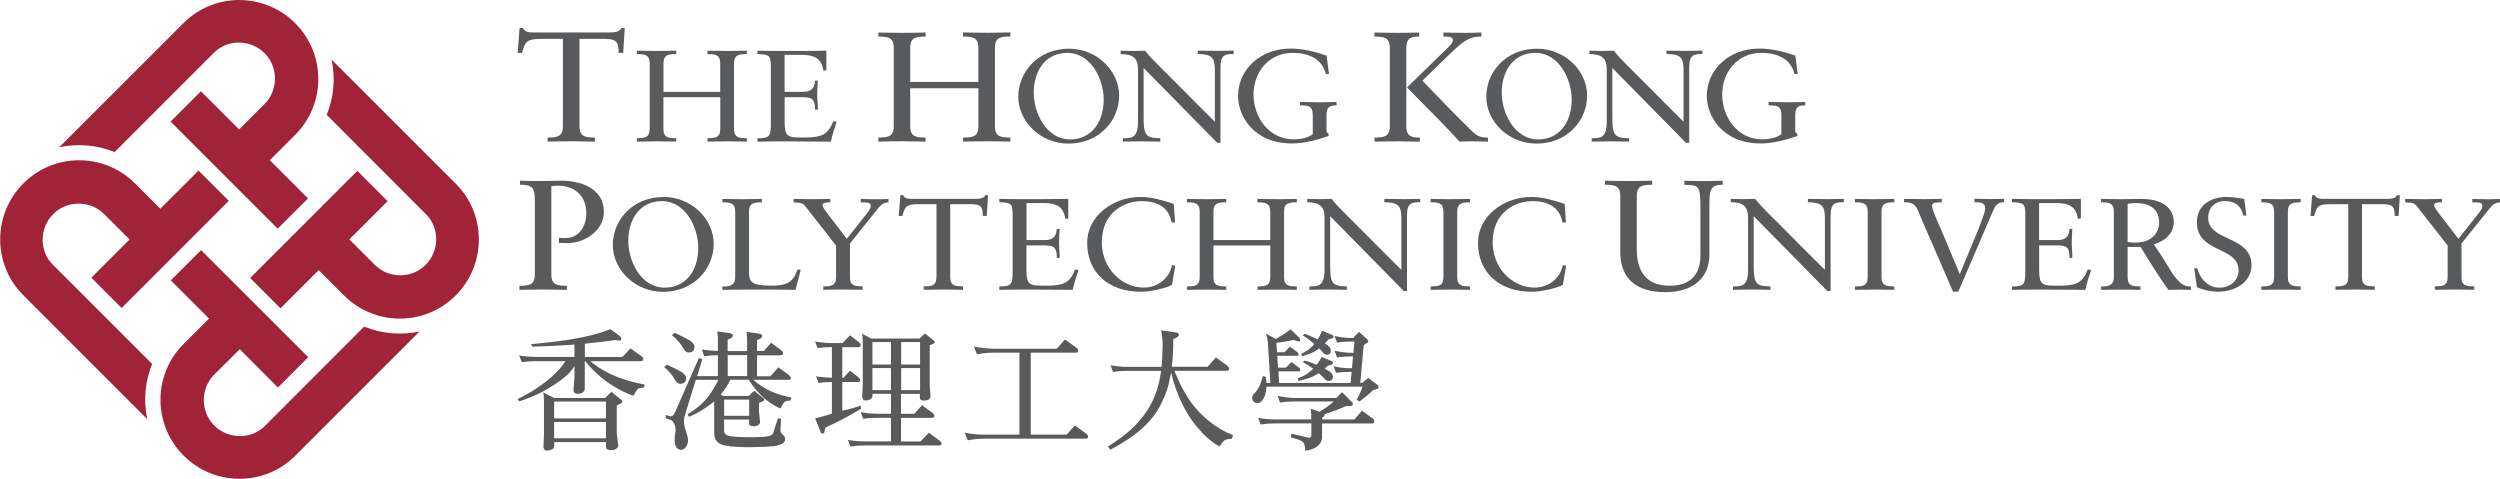 <?xml version="1.0" encoding="UTF-8"?>
<svg id="Livello_2" data-name="Livello 2" xmlns="http://www.w3.org/2000/svg" viewBox="0 0 376.76 72.14">
  <defs>
    <style>
      .cls-1, .cls-2 {
        fill-rule: evenodd;
      }

      .cls-1, .cls-2, .cls-3 {
        stroke-width: 0px;
      }

      .cls-1, .cls-3 {
        fill: #595a5c;
      }

      .cls-2 {
        fill: #a12338;
      }
    </style>
  </defs>
  <g id="Artwork">
    <g>
      <path class="cls-2" d="m22.19,63.19c-.59-2.78-.34-5.68.74-8.34l-14.98-14.97c-2.08-2.09-2.01-5.55.08-7.63,2.08-2.08,5.57-2.08,7.65,0l3.85,3.84-5.76,5.76,4.56,4.57,16.15-16.15-4.56-4.56-5.76,5.75-3.8-3.8-.02-.02c-4.64-4.65-12.18-4.65-16.82,0-4.64,4.64-4.67,12.19-.02,16.84,0,0,18.72,18.73,18.71,18.71m41.01-13.23c-2.77.59-5.68.35-8.34-.74l-14.97,14.98c-2.09,2.08-5.55,2.01-7.63-.08-2.09-2.08-2.09-5.57,0-7.65l3.85-3.84,5.75,5.77,4.57-4.57-16.15-16.14-4.56,4.56,5.76,5.76-3.8,3.8-.03.02c-4.65,4.65-4.65,12.18,0,16.83,4.64,4.65,12.19,4.67,16.83.02,0,0,18.73-18.72,18.71-18.71m-13.24-40.99c.59,2.77.35,5.68-.73,8.33l14.97,14.99c2.08,2.08,2.01,5.54-.07,7.62-2.08,2.09-5.57,2.09-7.65,0l-3.84-3.84,5.76-5.76-4.56-4.56-16.15,16.14,4.57,4.57,5.76-5.76,3.8,3.8.02.02c4.65,4.65,12.18,4.65,16.82,0,4.64-4.64,4.67-12.19.03-16.83,0,0-18.73-18.72-18.72-18.71M8.93,22.19c2.78-.59,5.69-.35,8.34.73l14.98-14.98c2.08-2.08,5.54-2.01,7.63.08,2.08,2.08,2.08,5.57,0,7.65l-3.84,3.84-5.76-5.76-4.57,4.57,16.14,16.14,4.57-4.56-5.76-5.76,3.8-3.8.03-.02c4.64-4.65,4.64-12.17,0-16.82-4.65-4.65-12.19-4.67-16.84-.02,0,0-18.73,18.72-18.72,18.71"/>
      <g>
        <g>
          <path class="cls-1" d="m92.15,59.04l1.29,1.07c.23.14.35.26.35.4,0,.12-.08.23-.25.31l-.59.26v4.29l.22,1.78c0,.2-.11.36-.3.48-.16.14-.4.19-.71.21-.56,0-.83-.14-.83-.45v-.77h-7.81v.61c0,.24-.1.4-.33.49-.22.12-.45.17-.75.19-.31,0-.49-.18-.54-.52l.08-2.02v-4.78c0-.74-.03-1.22-.15-1.46l1.69.85h7.65l.99-.94Zm-8.64,7.01h7.81v-2.46h-7.81v2.46Zm0-3h7.81v-2.54h-7.81v2.54Zm8.5-13.43l1.45,1.07c.1.07.14.2.17.42,0,.14-.09.2-.24.22l-.69-.08c-1.36.2-2.88.37-4.56.55v2h5.65l1.22-1.3,1.66,1.18c.18.14.26.27.28.43,0,.2-.12.3-.4.32h-7.58c.67.55,1.34,1.03,2.05,1.42.83.48,1.69.87,2.61,1.18.98.36,2.14.65,3.53.93l-.13.47c-.28,0-.52.01-.71.06-.2.07-.48.45-.86,1.16-.88-.29-1.82-.75-2.88-1.38-.99-.57-1.9-1.27-2.77-2.11-.47-.42-1.01-.99-1.62-1.74h-.06v4.17c0,.24-.12.43-.36.59-.23.12-.47.18-.71.18-.39,0-.59-.18-.63-.56l.15-2.07v-1.54c-.47.69-.96,1.25-1.5,1.66-.91.75-2.03,1.48-3.4,2.23-1.05.53-2.18,1-3.44,1.42l-.22-.37c1.15-.55,2.16-1.13,3.05-1.76.95-.63,1.77-1.29,2.51-1.99.65-.63,1.2-1.28,1.66-1.95h-4.45c-.71,0-1.42.04-2.15.14l-.4-.99c.87.13,1.72.19,2.55.21h5.78v-1.86c-1.46.12-3.55.22-6.32.32l-.23-.38c2.69-.25,4.78-.51,6.27-.77,2.17-.35,4.07-.85,5.69-1.49"/>
          <path class="cls-1" d="m108.09,49.94l1.83.26c.34.04.51.15.53.36,0,.24-.26.45-.79.62v1.73h2.93v-1.73c0-.18-.02-.57-.08-1.17l1.83.26c.34.05.51.17.53.36,0,.24-.27.45-.78.62v1.65h1.02l1.09-1.25,1.57,1.16c.16.14.24.28.24.43,0,.19-.12.3-.38.31h-3.54v3.15h2.02l1.19-1.35,1.63,1.2c.16.15.24.29.26.45,0,.16-.12.24-.4.24h-5.26c.44.4.9.74,1.44,1.07.56.36,1.16.66,1.81.9.68.28,1.51.5,2.5.71l-.17.46c-.26,0-.48.02-.68.07-.21.07-.47.43-.81,1.11-.59-.24-1.2-.61-1.92-1.12-.64-.48-1.23-1.05-1.79-1.74-.32-.35-.68-.83-1.08-1.47h-2.76c-.42.85-.87,1.55-1.38,2.14-.01.04-.04.06-.08.1l.36.2h3.85l.85-.78,1.19.97c.2.12.3.23.32.38,0,.11-.08.18-.24.26l-.56.21v1.24l.16,1.67c0,.17-.08.3-.25.42-.15.12-.36.19-.61.2-.53,0-.79-.11-.79-.4v-.62h-3.77v1.65c0,.44.26.71.8.83.53.12,1.56.18,3.12.19,1.43,0,2.36-.06,2.78-.17.35-.06.57-.21.69-.42l.71-2.24h.48l-.08,1.81c0,.22.1.43.34.61.25.22.36.45.36.71,0,.28-.12.49-.41.63-.23.18-.68.32-1.32.42-.79.08-1.93.13-3.46.15-1.78,0-3-.07-3.69-.23-.58-.06-1.05-.27-1.39-.61-.28-.32-.42-.75-.42-1.36v-4.71c-.19.18-.44.36-.72.56-.87.66-1.87,1.25-3.06,1.78l-.24-.38c.66-.41,1.22-.81,1.73-1.23.56-.48,1.05-1.01,1.49-1.57.48-.66.95-1.45,1.43-2.4h-3.4l-1.63,5.26c-.1.29-.15.58-.17.88,0,.41.08.88.27,1.48.24.7.36,1.16.36,1.42,0,.45-.1.8-.34,1.11-.21.25-.42.38-.68.4-.29,0-.51-.11-.69-.32-.19-.25-.3-.61-.31-1.11,0-.12,0-.35.03-.69.06-.33.09-.59.11-.81,0-.49-.11-.87-.31-1.19-.16-.29-.54-.48-1.18-.62v-.54c.36.16.62.23.78.23.23,0,.46-.22.65-.66l3.59-8.16.49.24-.78,2.52h3.14v-3.15c-.69,0-1.37.05-2.05.15l-.38-1.01c.79.12,1.61.18,2.43.22v-1.81c0-.18-.02-.57-.09-1.17m1.03,12.75h3.77v-2.44h-3.77v2.44Zm.54-5.99h2.93v-3.15h-2.93v3.15Zm-9.19-1.73c.94.42,1.67.79,2.2,1.1.47.33.72.63.72.93,0,.56-.28.85-.87.87-.32,0-.56-.17-.77-.52-.36-.69-.9-1.36-1.66-2l.39-.38Zm1.19-4.8c.96.44,1.71.84,2.25,1.15.48.33.74.64.74.97,0,.56-.29.85-.87.86-.32,0-.58-.18-.78-.56-.37-.71-.93-1.37-1.74-2.03l.41-.39Z"/>
          <path class="cls-1" d="m129.84,50.25l1.46.77h7.27l.83-.77,1.17.95c.19.11.29.24.31.35,0,.12-.08.2-.24.26l-.53.22v6.08l.13,1.62c0,.16-.08.3-.23.44-.16.12-.36.18-.61.2-.51,0-.77-.12-.77-.4v-.61h-2.85v3h2l1.18-1.3,1.59,1.18c.16.14.24.28.26.43,0,.19-.12.3-.39.3h-4.63v3.56h2.93l1.25-1.31,1.66,1.19c.16.14.24.28.26.43,0,.2-.12.29-.38.29h-11.19c-.71,0-1.43.05-2.16.16l-.37-1c.84.16,1.68.23,2.53.23h3.95v-3.56h-2.02c-.71,0-1.41.04-2.15.16l-.39-1.01c.85.16,1.7.24,2.54.24h2.02v-3h-2.79v.3c0,.23-.09.39-.3.51-.19.12-.43.18-.7.2-.32,0-.49-.18-.54-.56l.08-1.86v-6.32c0-.71-.04-1.16-.16-1.38m1.62,8.55h2.79v-3.32h-2.79v3.32Zm4.33,0h2.85v-3.32h-2.85v3.32Zm-4.33-3.85h2.79v-3.39h-2.79v3.39Zm4.33,0h2.85v-3.39h-2.85v3.39Zm-7.71-4.4l1.4,1.08c.14.12.2.23.21.4,0,.2-.12.3-.38.3h-2.39v4.64h.14l1.01-1.09,1.34,1.03c.12.12.18.24.2.36,0,.19-.1.29-.3.31h-2.39v4.32c.95-.2,1.86-.45,2.76-.77l.08.46c-1.56.98-3.36,1.93-5.4,2.86l-.15.67c0,.16-.08.23-.24.23s-.28-.09-.36-.34l-.79-1.97c.87-.18,1.7-.41,2.53-.71v-4.75c-.66,0-1.31.04-2,.15l-.39-1.01c.81.14,1.6.19,2.39.22v-4.62c-.71,0-1.42.03-2.16.16l-.37-1.01c.85.15,1.68.24,2.53.24h1.62l1.09-1.16Z"/>
          <path class="cls-1" d="m160.5,51.17l1.74,1.24c.16.14.23.28.26.45,0,.2-.12.29-.37.29h-6.79v12.35h5.42l1.22-1.39,1.73,1.25c.18.14.26.28.27.45,0,.21-.11.3-.39.3h-15.26c-.84,0-1.64.08-2.47.24l-.49-1.15c1,.21,1.96.3,2.95.3h5.31v-12.35h-3.93c-.81,0-1.62.08-2.47.25l-.45-1.17c.99.2,1.95.29,2.92.32h9.56l1.24-1.39Z"/>
          <path class="cls-1" d="m174.98,49.78l2.21.32c.32.04.48.15.48.37s-.28.42-.85.63c0,1.62-.06,3.01-.22,4.17h5.39l1.25-1.4,1.72,1.24c.17.16.25.29.27.46,0,.19-.11.29-.37.31h-7.88c.68,1.66,1.36,3.02,2.1,4.13.83,1.3,1.86,2.43,3.1,3.42,1.14.95,2.36,1.66,3.67,2.16l-.22.54c-.31,0-.59.03-.83.11-.26.05-.59.38-1.02,1.06-1.16-.67-2.17-1.53-3.06-2.59-1.06-1.18-1.93-2.51-2.63-4.01-.61-1.22-1.15-2.74-1.6-4.55-.03.15-.07.35-.13.61-.24,1.36-.61,2.59-1.17,3.67-.47,1.05-1.05,1.97-1.76,2.79-.78.93-1.68,1.73-2.69,2.46-.89.65-2.02,1.35-3.38,2.08l-.4-.45c1.46-.95,2.58-1.76,3.32-2.44,1.08-.96,1.96-2.01,2.71-3.16.79-1.26,1.34-2.62,1.69-4.12.12-.56.22-1.11.3-1.7h-5.07c-.71,0-1.42.04-2.17.17l-.37-1.01c.85.15,1.7.24,2.54.24h5.15c.08-.83.12-1.94.16-3.32,0-.51-.06-1.23-.22-2.18"/>
          <path class="cls-1" d="m202.27,59.11l1.32,1.33c.2.16.29.29.29.46,0,.19-.11.29-.35.29h-.66c-1.15.51-2.23.91-3.28,1.23.02.03.02.09.04.18,0,.1-.12.21-.38.37v.24h4.86l1.15-1.32,1.62,1.18c.15.14.23.27.23.44,0,.2-.12.29-.38.31h-7.49v2.01c0,.68-.33,1.21-1,1.63-.55.29-1.07.43-1.54.45,0-.49-.06-.85-.21-1.1-.12-.3-.75-.6-1.94-.9l.06-.55,2.63.61c.25,0,.37-.12.39-.38v-1.78h-5.48c-.72,0-1.43.05-2.16.17l-.38-1.01c.85.16,1.69.24,2.53.24h5.48c0-.48-.02-1.01-.08-1.62l1.32.46c.79-.46,1.51-.97,2.14-1.55h-5.92c-.71,0-1.42.05-2.17.17l-.38-1.02c.84.2,1.7.3,2.54.33h6.32l.85-.87Zm-7.78-9.49l1.26,1.21c.12.12.18.22.2.33,0,.2-.08.3-.24.31l-.77-.23c-.94.2-1.8.34-2.59.43l.11,1.42h1.11l.84-.85,1.13.85c.12.1.17.2.17.32,0,.14-.1.2-.31.21h-2.91l.12,1.79h1.17l.85-.85,1.14.85c.12.1.18.2.18.32,0,.15-.1.23-.31.23h-2.98l.12,1.76h10.76l.15-1.68h-.18c-.71,0-1.42.04-2.17.14l-.38-.98c.85.2,1.7.29,2.55.29h.24l.15-1.78h-.25c-.71,0-1.43.05-2.15.15l-.38-1.01c.85.2,1.68.3,2.53.32h.32l.15-1.7h-.47c-.71,0-1.43.04-2.15.16l-.38-1c.85.2,1.68.29,2.53.31h.34l-.02-.08.84-.85,1.07.97c.2.16.3.3.32.41,0,.15-.05.24-.2.31l-.49.31-.51,5.7h.29l.91-.76,1.3.99c.16.08.24.21.24.41,0,.11-.1.21-.34.31l-.49.14c-.5.51-1.17,1.07-2.01,1.69l-.46-.23c.41-.73.71-1.38.88-1.99h-14.47c-.02.44-.08.83-.18,1.18-.12.43-.3.75-.53.99-.18.2-.37.29-.59.29-.56,0-.83-.27-.85-.84,0-.15.1-.35.34-.61.24-.24.46-.53.67-.92.24-.46.44-1.01.61-1.7l.45.15c.05.32.06.62.08.91h.59l-.35-5.78c0-.47-.1-1.03-.32-1.67l1.49.81c.74-.4,1.47-.87,2.23-1.45m4.7,4.16l1.44.61c.16.03.23.13.25.31,0,.16-.25.28-.77.4-.2.17-.33.31-.46.43.08.04.16.08.26.16.63.33.94.67.96,1.03,0,.22-.03.38-.15.47-.08.14-.26.2-.53.22-.24,0-.49-.18-.77-.55-.24-.24-.45-.44-.67-.62-.27.17-.59.33-.99.54-.49.2-1.16.39-2.05.63l-.15-.41c.39-.15.69-.27.93-.39.37-.2.71-.41,1.02-.7.14-.12.26-.23.4-.35-.44-.34-.96-.68-1.59-1.02l.33-.22c.75.23,1.34.45,1.77.65.24-.28.49-.68.77-1.21m.07-3.93l1.44.61c.16.04.24.14.26.32,0,.16-.26.28-.77.37-.18.22-.34.42-.52.6v.02c.6.35.89.71.89,1.08,0,.2-.04.34-.14.43-.08.12-.24.18-.48.2-.21,0-.43-.15-.69-.48-.17-.19-.31-.36-.45-.47-.2.14-.44.29-.73.47-.44.24-1.05.46-1.84.7l-.13-.37c.33-.16.59-.31.79-.44.34-.19.63-.43.91-.73.07-.1.16-.2.26-.32-.44-.39-1.01-.83-1.75-1.3l.33-.24c.86.35,1.5.63,1.93.85.22-.31.43-.75.68-1.3"/>
        </g>
        <g>
          <path class="cls-3" d="m93.93,7.98h-.69c-.07-1.27,0-2.12-2.04-2.12h-3.87v13.17c0,1.65.97,1.67,2.32,1.7v.61c-1.22,0-2.32-.05-3.44-.05-1.22,0-2.42.02-3.69.05v-.61c1.35-.02,2.31-.05,2.31-1.7V5.86h-3.33c-2.29,0-2.39.59-2.82,2.12h-.66l.28-3.75h.51c.28.64.97.66,1.6.66h11.55c.92,0,1.55-.21,1.65-.66h.54l-.23,3.75Z"/>
          <path class="cls-3" d="m108.54,13.84v-4.28c0-1.37-.81-1.39-1.93-1.41v-.51c1.12.02,2.12.04,3.14.04.91,0,1.85-.04,2.8-.04v.51c-1.12.02-1.93.04-1.93,1.41v9.86c0,1.37.81,1.39,1.93,1.41v.51c-.95-.02-1.91-.04-2.86-.04s-1.97.02-3.07.04v-.51c1.12-.02,1.93-.04,1.93-1.41v-4.77h-8.57v4.77c0,1.37.81,1.39,1.93,1.41v.51c-1.02,0-1.93-.04-2.86-.04-1.02,0-2.01.02-3.07.04v-.51c1.12-.02,1.93-.04,1.93-1.41v-9.86c0-1.37-.81-1.39-1.93-1.41v-.51c1,.02,1.97.04,2.93.04s1.95-.02,3.01-.04v.51c-1.12.02-1.93.04-1.93,1.41v4.28h8.57Z"/>
          <path class="cls-3" d="m118.25,13.84h2.8c1.72,0,1.72-1.24,1.78-1.69h.42c-.04.43-.09,1.49-.09,2.2,0,.63.11,1.55.09,2.18h-.42c0-1.88-.68-1.88-2.31-1.88h-2.27v3.34c0,2.18.08,2.73,2.18,2.73h1.31c2.08-.1,3.01-.36,3.84-2.45l.51.08c-.34.98-.66,1.98-.87,3-2.12,0-4.24-.04-6.36-.04-1.57,0-3.14,0-4.71.04v-.51c1.85,0,2.02-.31,2.02-2.22v-8.72c0-1.61-.34-1.69-2.02-1.75v-.51c1.42.04,2.86.04,4.28.04,2.04,0,4.05,0,6.11-.04v2.93l-.43.1c-.32-1.84-1.27-2.4-3.39-2.4h-2.48v5.58Z"/>
          <path class="cls-3" d="m147.44,12.34v-5.14c0-1.65-.97-1.67-2.31-1.7v-.61c1.35.02,2.54.05,3.77.05,1.09,0,2.21-.05,3.36-.05v.61c-1.35.02-2.32.05-2.32,1.7v11.83c0,1.65.97,1.67,2.32,1.7v.61c-1.14-.02-2.29-.05-3.43-.05s-2.37.02-3.69.05v-.61c1.35-.02,2.31-.05,2.31-1.7v-5.73h-10.28v5.73c0,1.65.97,1.67,2.32,1.7v.61c-1.22,0-2.32-.05-3.43-.05-1.22,0-2.42.02-3.69.05v-.61c1.35-.02,2.32-.05,2.32-1.7V7.21c0-1.65-.97-1.67-2.32-1.7v-.61c1.2.02,2.37.05,3.51.05s2.34-.02,3.61-.05v.61c-1.35.02-2.32.05-2.32,1.7v5.14h10.28Z"/>
          <path class="cls-3" d="m161.09,7.34c4.24,0,7.57,3.34,7.57,7.07s-2.99,7.23-7.63,7.23c-4.24,0-7.57-3.34-7.57-7.07s2.99-7.23,7.63-7.23Zm.19,13.67c3.09,0,5.05-2.47,5.05-6.03,0-2.98-1.87-7.01-5.49-7.01-3.1,0-5.05,2.47-5.05,6.03,0,2.98,1.87,7.01,5.49,7.01Z"/>
          <path class="cls-3" d="m183.93,21.52h-.49l-11.09-11.27v7.32c0,2.71.23,3.26,2.52,3.26v.51c-.93,0-1.89-.04-2.82-.04s-1.89.02-2.82.04v-.51c1.29,0,2.27,0,2.27-2.49v-7.89c0-1.69-.78-2.3-2.61-2.3v-.51c.66.02,1.29.04,1.95.04.57,0,1.17-.04,1.74-.04.87,1.2,2.84,2.98,5.26,5.46,1.8,1.85,3.79,3.79,5.24,5.24v-7.82c0-1.81-.44-2.36-2.57-2.38v-.51c.98.02,1.97.04,2.95.04.83,0,1.63-.04,2.46-.04v.51c-1.29,0-1.99.1-1.99,2.02v11.35Z"/>
          <path class="cls-3" d="m200.28,11.15h-.47c-.55-2.28-2.61-3.18-4.98-3.18-3.75,0-5.92,3.04-5.92,6.24,0,3.4,2.25,6.79,6.07,6.79,1.68,0,2.54-.55,2.86-.77v-2.92c0-1.43-.81-1.43-1.93-1.43v-.51c1,.02,1.97.04,2.92.04s1.95-.02,2.59-.04v.51c-.7,0-1.51,0-1.51,1.43v2.57l.32.29v.33c-1.72.57-3.67,1.12-5.51,1.12-5.96,0-8.14-4.32-8.14-7.13,0-4.12,3.46-7.17,7.89-7.17,1.89,0,3.69.45,5.45,1.06l.36,2.75Z"/>
          <path class="cls-3" d="m207.13,20.73c1.35-.02,2.32-.05,2.32-1.7V7.21c0-1.65-.97-1.67-2.32-1.7v-.61c1.2.02,2.37.05,3.51.05s2.34-.02,3.23-.05v.61c-.97.02-1.93.05-1.93,1.7v11.83c0,1.65.97,1.67,2.04,1.7v.61c-.94,0-2.04-.05-3.15-.05-1.22,0-2.42.02-3.69.05v-.61Zm10.89-13.38c.28-.26.94-.87.94-1.3,0-.54-.74-.54-1.43-.54v-.61c1.09.02,2.21.05,3.28.05.84,0,1.63-.02,2.44-.05v.61c-1.42,0-2.26.21-4.55,2.43l-4.35,4.22c2.57,2.62,5.06,5.28,7.71,7.82.84.76,1.65.76,2.19.76v.61c-.81-.02-1.65-.05-2.47-.05-.61,0-1.22.02-1.83.05-2.52-2.83-5.27-5.44-7.91-8.17l5.98-5.82Z"/>
          <path class="cls-3" d="m231.62,7.34c4.24,0,7.57,3.34,7.57,7.07s-2.99,7.23-7.63,7.23c-4.24,0-7.57-3.34-7.57-7.07s2.99-7.23,7.63-7.23Zm.19,13.67c3.1,0,5.05-2.47,5.05-6.03,0-2.98-1.87-7.01-5.49-7.01-3.1,0-5.05,2.47-5.05,6.03,0,2.98,1.87,7.01,5.49,7.01Z"/>
          <path class="cls-3" d="m254.57,21.52h-.49l-11.09-11.27v7.32c0,2.71.23,3.26,2.52,3.26v.51c-.93,0-1.89-.04-2.82-.04s-1.89.02-2.82.04v-.51c1.29,0,2.27,0,2.27-2.49v-7.89c0-1.69-.78-2.3-2.61-2.3v-.51c.66.02,1.29.04,1.95.04.57,0,1.17-.04,1.74-.04.87,1.2,2.84,2.98,5.26,5.46,1.8,1.85,3.8,3.79,5.24,5.24v-7.82c0-1.81-.45-2.36-2.57-2.38v-.51c.97.02,1.97.04,2.95.04.83,0,1.63-.04,2.46-.04v.51c-1.29,0-1.99.1-1.99,2.02v11.35Z"/>
          <path class="cls-3" d="m270.91,11.15h-.47c-.55-2.28-2.61-3.18-4.98-3.18-3.75,0-5.92,3.04-5.92,6.24,0,3.4,2.25,6.79,6.06,6.79,1.68,0,2.54-.55,2.86-.77v-2.92c0-1.43-.8-1.43-1.93-1.43v-.51c1,.02,1.97.04,2.93.04s1.95-.02,2.59-.04v.51c-.7,0-1.5,0-1.5,1.43v2.57l.32.29v.33c-1.72.57-3.67,1.12-5.51,1.12-5.96,0-8.14-4.32-8.14-7.13,0-4.12,3.46-7.17,7.89-7.17,1.89,0,3.69.45,5.45,1.06l.36,2.75Z"/>
        </g>
        <g>
          <path class="cls-3" d="m78.36,27.23c1.14.05,2.29.05,3.43.05.87,0,1.76-.05,2.83-.05,2.62,0,6.39,1.01,6.39,4.69,0,2.78-2.8,4.71-5.47,4.71-.51,0-.92-.02-1.3-.02v-.78c.33.05.64.05.97.05,2.19,0,3.15-2,3.15-3.7,0-3.27-2.47-4.19-4.15-4.19-.38,0-.84.02-1.12.07v13.31c0,1.65.97,1.67,2.34,1.7v.61c-1.25,0-2.34-.05-3.46-.05-1.22,0-2.42.02-3.69.05v-.61c1.35-.02,2.32-.05,2.32-1.7v-11.22c0-1.81-.33-2.31-2.24-2.31v-.61Z"/>
          <path class="cls-3" d="m99.99,29.68c4.24,0,7.57,3.34,7.57,7.07s-2.99,7.23-7.64,7.23c-4.24,0-7.57-3.34-7.57-7.07s2.99-7.22,7.63-7.22Zm.19,13.67c3.1,0,5.05-2.47,5.05-6.03,0-2.98-1.87-7.01-5.49-7.01-3.1,0-5.05,2.47-5.05,6.03,0,2.98,1.86,7.01,5.49,7.01Z"/>
          <path class="cls-3" d="m119.88,43.68c-1.8-.04-3.58-.04-5.39-.04s-3.75,0-5.62.04v-.51c1.06.06,1.93-.2,1.93-1.32v-9.95c0-1.37-.81-1.39-1.93-1.41v-.51c1,.02,1.97.04,2.93.04s1.95-.02,3.01-.04v.51c-1.12.02-1.93.04-1.93,1.41v9.09c0,1.45.34,2.06,3.35,2.06,2.46,0,3.31-.55,3.97-2.45l.47.08-.78,3Z"/>
          <path class="cls-3" d="m128.08,41.75c0,1.37.81,1.39,1.93,1.41v.51c-1.06-.02-2.04-.04-3.01-.04s-1.93.02-2.93.04v-.51c1.12-.02,1.93-.04,1.93-1.41v-4.75l-4.43-5.65c-.61-.81-.72-.77-1.97-.86v-.51c.4.02,1.97.04,2.95.04.87,0,1.72-.04,2.59-.04v.51c-.34,0-1.19,0-1.19.41,0,.24.3.69.7,1.22l2.97,3.87,2.78-3.51c.25-.34.83-.96.83-1.41,0-.57-.42-.57-1.51-.57v-.51c.81.02,1.63.04,2.44.04.57,0,1.14-.04,1.74-.04v.51c-.89.02-1.29.55-1.76,1.14l-4.05,5.06v5.07Z"/>
          <path class="cls-3" d="m148.69,32.54h-.57c-.06-1.06,0-1.77-1.7-1.77h-3.22v10.98c0,1.37.81,1.39,1.93,1.41v.51c-1.02,0-1.93-.04-2.86-.04-1.02,0-2.01.02-3.07.04v-.51c1.12-.02,1.93-.04,1.93-1.41v-10.98h-2.78c-1.91,0-1.99.49-2.35,1.77h-.55l.23-3.12h.43c.23.53.8.55,1.34.55h9.63c.76,0,1.29-.18,1.38-.55h.44l-.19,3.12Z"/>
          <path class="cls-3" d="m154.69,36.18h2.8c1.72,0,1.72-1.24,1.78-1.69h.42c-.04.43-.09,1.49-.09,2.2,0,.63.11,1.55.09,2.18h-.42c0-1.89-.68-1.89-2.31-1.89h-2.27v3.34c0,2.18.08,2.73,2.18,2.73h1.32c2.08-.1,3.01-.35,3.84-2.45l.51.08c-.34.98-.66,1.98-.87,3-2.12,0-4.24-.04-6.36-.04-1.57,0-3.14,0-4.71.04v-.51c1.84,0,2.01-.31,2.01-2.22v-8.72c0-1.61-.34-1.69-2.01-1.75v-.51c1.42.04,2.86.04,4.28.04,2.04,0,4.05,0,6.11-.04v2.93l-.42.1c-.32-1.85-1.27-2.4-3.39-2.4h-2.48v5.58Z"/>
          <path class="cls-3" d="m177.1,33.53h-.53c-.4-2.3-2.16-3.22-4.54-3.22s-5.98,1.51-5.98,6.22c0,3.97,3.05,6.81,6.32,6.81,2.1,0,3.84-1.34,4.26-3.4l.49.12-.49,2.87c-.89.51-3.29,1.04-4.69,1.04-4.96,0-8.1-2.96-8.1-7.38,0-4.02,3.88-6.91,8.04-6.91,1.72,0,3.37.51,5,1.04l.21,2.81Z"/>
          <path class="cls-3" d="m191.43,36.18v-4.28c0-1.37-.81-1.39-1.93-1.41v-.51c1.12.02,2.12.04,3.14.04.91,0,1.84-.04,2.8-.04v.51c-1.12.02-1.93.04-1.93,1.41v9.86c0,1.37.81,1.39,1.93,1.41v.51c-.96-.02-1.91-.04-2.86-.04s-1.97.02-3.07.04v-.51c1.12-.02,1.93-.04,1.93-1.41v-4.77h-8.57v4.77c0,1.37.81,1.39,1.93,1.41v.51c-1.02,0-1.93-.04-2.86-.04-1.02,0-2.02.02-3.07.04v-.51c1.12-.02,1.93-.04,1.93-1.41v-9.86c0-1.37-.81-1.39-1.93-1.41v-.51c1,.02,1.97.04,2.92.04s1.95-.02,3.01-.04v.51c-1.12.02-1.93.04-1.93,1.41v4.28h8.57Z"/>
          <path class="cls-3" d="m212.04,43.85h-.49l-11.09-11.27v7.32c0,2.71.23,3.26,2.52,3.26v.51c-.93,0-1.89-.04-2.82-.04s-1.89.02-2.82.04v-.51c1.29,0,2.27,0,2.27-2.49v-7.89c0-1.69-.78-2.3-2.61-2.3v-.51c.66.02,1.29.04,1.95.04.57,0,1.17-.04,1.74-.04.87,1.2,2.84,2.99,5.26,5.46,1.8,1.85,3.8,3.79,5.24,5.24v-7.81c0-1.81-.45-2.36-2.57-2.38v-.51c.98.02,1.97.04,2.95.04.83,0,1.63-.04,2.46-.04v.51c-1.29,0-1.99.1-1.99,2.02v11.35Z"/>
          <path class="cls-3" d="m217.53,31.9c0-1.37-.81-1.39-1.93-1.41v-.51c1,.02,1.97.04,2.93.04s1.95-.02,3.01-.04v.51c-1.12.02-1.93.04-1.93,1.41v9.86c0,1.37.81,1.39,1.93,1.41v.51c-1.02,0-1.93-.04-2.86-.04-1.02,0-2.01.02-3.08.04v-.51c1.12-.02,1.93-.04,1.93-1.41v-9.86Z"/>
          <path class="cls-3" d="m236,33.53h-.53c-.4-2.3-2.16-3.22-4.54-3.22s-5.98,1.51-5.98,6.22c0,3.97,3.05,6.81,6.32,6.81,2.1,0,3.84-1.34,4.26-3.4l.49.12-.49,2.87c-.89.51-3.29,1.04-4.69,1.04-4.96,0-8.1-2.96-8.1-7.38,0-4.02,3.88-6.91,8.04-6.91,1.72,0,3.37.51,5.01,1.04l.21,2.81Z"/>
          <path class="cls-3" d="m259.62,27.84c-2.04,0-2.01.92-2.01,3.79v6.79c0,3.2-2.16,5.61-6.64,5.61-4.2,0-6.72-1.89-6.79-5.89v-8.6c0-1.65-.97-1.67-2.31-1.7v-.61c1.2.02,2.37.05,3.51.05s2.34-.02,3.61-.05v.61c-1.35.02-2.32.05-2.32,1.7v8.01c0,2.8.99,5.51,4.96,5.51,4.22,0,4.63-3.02,4.63-4.64v-6.71c0-3.86-.15-3.79-2.42-3.86v-.61c1.07.02,2.14.05,3.21.05.86,0,1.7-.05,2.57-.05v.61Z"/>
          <path class="cls-3" d="m275.87,43.85h-.49l-11.09-11.27v7.32c0,2.71.23,3.26,2.52,3.26v.51c-.93,0-1.89-.04-2.82-.04s-1.89.02-2.82.04v-.51c1.29,0,2.27,0,2.27-2.49v-7.89c0-1.69-.78-2.3-2.61-2.3v-.51c.66.02,1.29.04,1.95.04.57,0,1.17-.04,1.74-.04.87,1.2,2.84,2.99,5.26,5.46,1.8,1.85,3.8,3.79,5.24,5.24v-7.81c0-1.81-.45-2.36-2.56-2.38v-.51c.97.02,1.97.04,2.95.04.83,0,1.63-.04,2.46-.04v.51c-1.29,0-1.99.1-1.99,2.02v11.35Z"/>
          <path class="cls-3" d="m281.47,31.9c0-1.37-.81-1.39-1.93-1.41v-.51c1,.02,1.97.04,2.93.04s1.95-.02,3.01-.04v.51c-1.12.02-1.93.04-1.93,1.41v9.86c0,1.37.81,1.39,1.93,1.41v.51c-1.02,0-1.93-.04-2.86-.04-1.02,0-2.01.02-3.08.04v-.51c1.12-.02,1.93-.04,1.93-1.41v-9.86Z"/>
          <path class="cls-3" d="m290.81,35.84c-.53-1.26-1.14-2.53-1.63-3.81-.49-1.18-.83-1.55-2.23-1.55v-.51c1,.02,1.99.04,2.99.04.89,0,1.8-.04,2.69-.04v.51c-.32.02-.61.02-.91.06-.3.02-.55.18-.55.47,0,.65,1.12,3.02,1.36,3.59l2.82,6.71,1.61-3.89c.51-1.28,1.1-2.53,1.55-3.81.21-.63.66-1.59.66-2.24,0-.92-.85-.86-1.61-.9v-.51c.83.02,1.68.04,2.5.04.66,0,1.32-.02,1.97-.04v.51c-.72,0-1.12.29-1.42.77-.13.22-1.57,3.61-1.61,3.71l-3.88,9.01h-.79l-3.52-8.13Z"/>
          <path class="cls-3" d="m307.31,36.18h2.8c1.72,0,1.72-1.24,1.78-1.69h.42c-.04.43-.09,1.49-.09,2.2,0,.63.11,1.55.09,2.18h-.42c0-1.89-.68-1.89-2.31-1.89h-2.27v3.34c0,2.18.09,2.73,2.18,2.73h1.31c2.08-.1,3.01-.35,3.84-2.45l.51.08c-.34.98-.66,1.98-.87,3-2.12,0-4.24-.04-6.36-.04-1.57,0-3.14,0-4.71.04v-.51c1.84,0,2.01-.31,2.01-2.22v-8.72c0-1.61-.34-1.69-2.01-1.75v-.51c1.42.04,2.86.04,4.28.04,2.04,0,4.05,0,6.11-.04v2.93l-.43.1c-.32-1.85-1.27-2.4-3.39-2.4h-2.48v5.58Z"/>
          <path class="cls-3" d="m330.66,40.44h.49c.36,1.47,1.55,2.91,3.31,2.91,1.63,0,2.9-1.06,2.9-2.61,0-3.65-6.28-2.57-6.28-7.21,0-2.53,1.95-3.85,4.54-3.85.87,0,1.74.18,2.59.29l.34,2.51h-.49c-.23-1.37-1.21-2.18-2.74-2.18-1.61,0-2.54,1.08-2.54,2.51,0,3.65,6.53,2.65,6.53,7.16,0,2.55-2.48,3.99-4.98,3.99-1.1,0-2.25-.24-3.24-.67l-.42-2.87Z"/>
          <path class="cls-3" d="m342.72,31.9c0-1.37-.81-1.39-1.93-1.41v-.51c1,.02,1.97.04,2.92.04s1.95-.02,3.01-.04v.51c-1.12.02-1.93.04-1.93,1.41v9.86c0,1.37.81,1.39,1.93,1.41v.51c-1.02,0-1.93-.04-2.86-.04-1.02,0-2.02.02-3.07.04v-.51c1.12-.02,1.93-.04,1.93-1.41v-9.86Z"/>
          <path class="cls-3" d="m361.46,32.54h-.57c-.06-1.06,0-1.77-1.7-1.77h-3.23v10.98c0,1.37.81,1.39,1.93,1.41v.51c-1.02,0-1.93-.04-2.86-.04-1.02,0-2.02.02-3.07.04v-.51c1.12-.02,1.93-.04,1.93-1.41v-10.98h-2.78c-1.91,0-1.99.49-2.35,1.77h-.55l.23-3.12h.43c.23.53.81.55,1.34.55h9.63c.76,0,1.29-.18,1.38-.55h.45l-.19,3.12Z"/>
          <path class="cls-3" d="m370.95,41.75c0,1.37.81,1.39,1.93,1.41v.51c-1.06-.02-2.04-.04-3.01-.04s-1.93.02-2.93.04v-.51c1.12-.02,1.93-.04,1.93-1.41v-4.75l-4.43-5.65c-.61-.81-.72-.77-1.97-.86v-.51c.4.02,1.97.04,2.95.04.87,0,1.72-.04,2.59-.04v.51c-.34,0-1.19,0-1.19.41,0,.24.3.69.7,1.22l2.97,3.87,2.78-3.51c.25-.34.83-.96.83-1.41,0-.57-.42-.57-1.51-.57v-.51c.81.02,1.63.04,2.44.04.57,0,1.15-.04,1.74-.04v.51c-.89.02-1.29.55-1.76,1.14l-4.05,5.06v5.07Z"/>
          <path class="cls-3" d="m320.64,37.2v4.56c0,1.37.81,1.39,1.93,1.41v.51c-1.02,0-1.93-.04-2.86-.04-1.02,0-2.01.02-3.07.04v-.51c1.06.06,1.93-.2,1.93-1.32v-9.95c0-1.37-.81-1.39-1.93-1.41v-.51c1.17.02,2.18.04,3.22.04.74,0,1.48-.04,2.84-.04,4.01,0,4.9,2.08,4.9,3.48,0,1.67-1.28,2.86-3.01,3.36,2.34,3.42,2.51,4.14,3.36,5.12.64.75,1.15,1.24,2.23,1.24v.51c-.53,0-1.06-.04-1.59-.04-.59,0-1.21.02-1.8.04-1.58-2.14-4.2-6.48-4.2-6.48h-1.93Zm1.27-6.6c-.53,0-.89.06-1.27.12v5.75c.32.06.76.1,1.12.1,2.61,0,3.63-1.59,3.63-3,0-1.71-.98-2.96-3.48-2.96Z"/>
        </g>
      </g>
    </g>
  </g>
</svg>